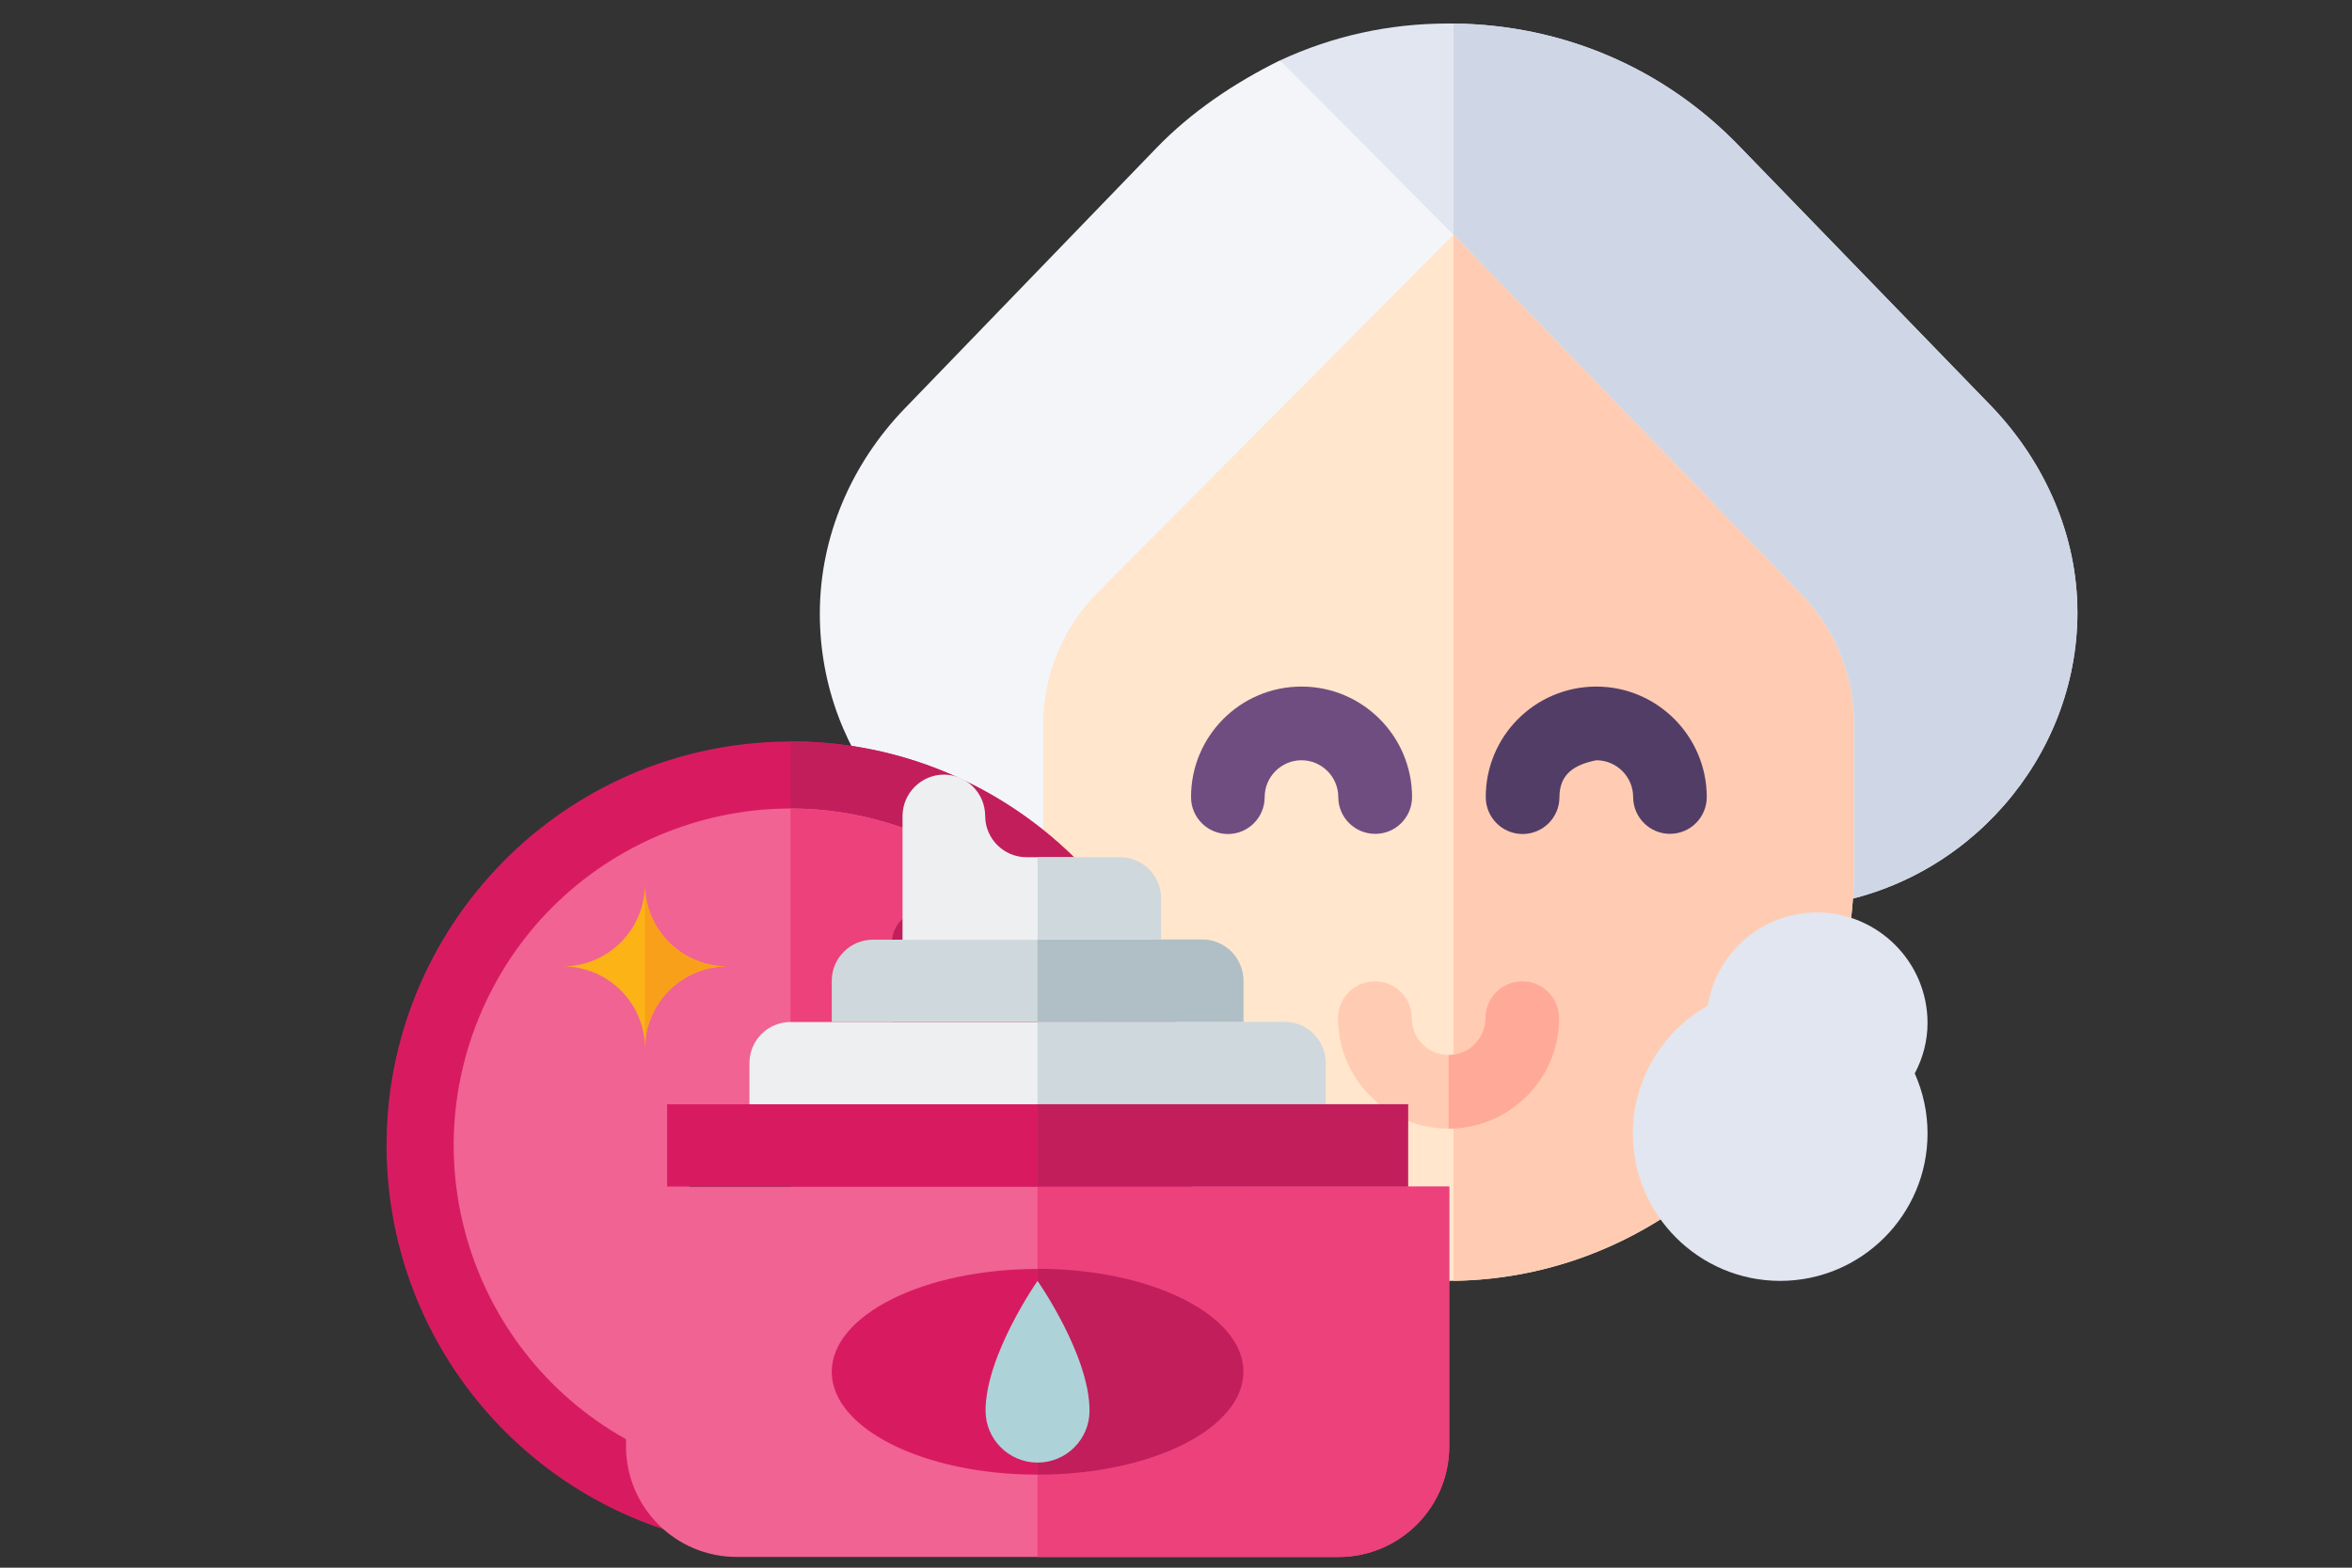 <?xml version="1.0" encoding="UTF-8"?>
<svg id="Artwork" xmlns="http://www.w3.org/2000/svg" width="300" height="200" viewBox="0 0 300 200">
  <rect x="0" y="0" width="300" height="200" fill="#333333" stroke="none"/>
  <defs>
    <style>
      .cls-1 {
        fill: #d81b61;
      }

      .cls-2 {
        fill: #cfd8dc;
      }

      .cls-3 {
        fill: #add3d8;
        fill-rule: evenodd;
      }

      .cls-4 {
        fill: #ffe6cc;
      }

      .cls-5 {
        fill: #edeff0;
      }

      .cls-6 {
        fill: #f9a01b;
      }

      .cls-7 {
        fill: #523d66;
      }

      .cls-8 {
        fill: none;
      }

      .cls-9 {
        fill: #ec417a;
      }

      .cls-10 {
        fill: #6f4d80;
      }

      .cls-11 {
        fill: #b0bec5;
      }

      .cls-12 {
        fill: #e1e6f0;
      }

      .cls-13 {
        fill: #cfd7e6;
      }

      .cls-14 {
        fill: #fcb316;
      }

      .cls-15 {
        fill: #f06392;
      }

      .cls-16 {
        fill: #f3f5f9;
      }

      .cls-17 {
        fill: #fa9;
      }

      .cls-18 {
        fill: #c21e5c;
      }

      .cls-19 {
        fill: #ffccb3;
      }
    </style>
  </defs>
  <rect class="cls-8" width="300" height="200"/>
  <g>
    <g>
      <path class="cls-16" d="M136.12,115.3c-18.17-3.14-31.55-18.55-31.55-37.01,0-9.88,4.06-19.18,10.85-26.2l32.14-33.27c4.33-4.47,9.75-8.18,15.71-11.12,1.3,1.33,22.12,4.7,22.12,4.7,4.47,27.04,5.23,24.99,2.82,27.45l-41.73,42.58c-2.55,2.62-4.02,6.21-4.02,9.87v18.51c0,1.37-.6,2.66-1.62,3.56-1.01.87-2.36,1.29-3.75,1.09-.33-.05-.65-.1-.98-.16h0Z"/>
      <path class="cls-12" d="M264.98,78.1c0,18.61-14.13,34.68-32.55,37.31-.94-.09-2.26.19-3.76-1.13-1.03-.94-1.6-2.26-1.6-3.57v-18.42c0-1.91-.39-3.79-1.12-5.52l-40.55-56.82-22.12-22.25c6.7-3.1,13.87-4.7,21.4-4.7h.09c.25,0,.5,0,.76,0h.04c13.89.2,26.73,5.73,36.32,15.69l32.24,33.27c6.77,7.14,10.84,16.45,10.84,26.13h0Z"/>
      <path class="cls-13" d="M264.98,78.1c0,18.61-14.13,34.68-32.55,37.31-.94-.09-2.26.19-3.76-1.13-1.03-.94-1.6-2.26-1.6-3.57v-18.42c0-1.91-.39-3.79-1.12-5.52l-40.55-56.82V3.01h.18c13.89.2,26.73,5.73,36.32,15.69l32.24,33.27c6.77,7.14,10.84,16.45,10.84,26.13h0Z"/>
      <path class="cls-4" d="M185.4,29.94l-45.63,45.91c-4.25,4.37-6.69,10.36-6.69,16.44v18.8c0,28.46,23.16,52.25,51.65,52.32h.09c28.49-.07,51.65-23.86,51.65-52.32v-18.8c0-6.08-2.44-12.07-6.69-16.44l-44.38-45.91Z"/>
      <path class="cls-19" d="M229.77,75.85l-44.38-45.91v133.46c28.22-.4,51.07-24.05,51.07-52.31v-18.8c0-6.08-2.44-12.07-6.69-16.44Z"/>
      <g>
        <g id="Relaxing">
          <path class="cls-7" d="M194.21,106.4c-2.59,0-4.69-2.1-4.7-4.69-.02-7.75,6.25-14.11,14.09-14.12h0c7.77,0,14.08,6.32,14.1,14.08,0,2.6-2.09,4.7-4.69,4.71h0c-2.59,0-4.69-2.1-4.7-4.69,0-2.59-2.11-4.7-4.7-4.7-2.72.55-4.7,1.7-4.7,4.7,0,2.6-2.09,4.7-4.69,4.71h0Z"/>
          <path class="cls-10" d="M175.42,106.38h0c2.6,0,4.69-2.11,4.69-4.71-.02-7.77-6.33-14.08-14.1-14.08h0c-7.84,0-14.11,6.37-14.09,14.12,0,2.59,2.11,4.69,4.7,4.69h0c2.6,0,4.69-2.11,4.69-4.71s2.13-4.7,4.69-4.7h0c2.59,0,4.7,2.11,4.7,4.7,0,2.59,2.11,4.69,4.7,4.69Z"/>
        </g>
        <path class="cls-19" d="M184.77,143.99c-7.77,0-14.1-6.32-14.1-14.1,0-2.6,2.1-4.7,4.7-4.7s4.7,2.1,4.7,4.7,2.11,4.7,4.7,4.7,4.7-2.11,4.7-4.7,2.1-4.7,4.7-4.7,4.7,2.1,4.7,4.7c0,7.77-6.32,14.1-14.1,14.1Z"/>
        <path class="cls-17" d="M198.87,129.89c0-2.6-2.1-4.7-4.7-4.7s-4.7,2.1-4.7,4.7-2.11,4.7-4.7,4.7v9.4c7.77,0,14.1-6.32,14.1-14.1Z"/>
        <g id="Washing">
          <path class="cls-12" d="M227.07,163.41c-10.36,0-18.8-8.43-18.8-18.8,0-6.83,3.74-13.03,9.57-16.32,1.06-6.72,6.9-11.88,13.92-11.88,7.77,0,14.1,6.32,14.1,14.1,0,2.24-.57,4.44-1.63,6.44,1.07,2.39,1.63,4.99,1.63,7.66,0,10.37-8.44,18.8-18.8,18.8Z"/>
          <path class="cls-16" d="M142.47,163.41c-10.36,0-18.8-8.43-18.8-18.8,0-2.67.56-5.27,1.63-7.66-1.06-2-1.63-4.2-1.63-6.44,0-7.77,6.32-14.1,14.1-14.1,7.02,0,12.86,5.16,13.92,11.88,5.84,3.29,9.57,9.48,9.57,16.32,0,10.37-8.44,18.8-18.8,18.8Z"/>
        </g>
      </g>
    </g>
    <g>
      <g>
        <g>
          <path class="cls-1" d="M83.66,186.14v-27.11h4.3v-8.59h8.59v-4.3c0-2.37,1.92-4.3,4.3-4.3h4.3v-4.3c0-2.37,1.92-4.3,4.3-4.3h4.3v-12.89c0-2.37,1.92-4.3,4.3-4.3s4.3,1.92,4.3,4.3,1.92,4.3,4.3,4.3h8.59c2.37,0,4.3,1.92,4.3,4.3v4.3h4.3c2.37,0,4.3,1.92,4.3,4.3v4.3h4.11c-2.38-28.38-27.32-49.45-55.69-47.07-28.38,2.38-49.45,27.32-47.07,55.69,1.91,22.79,18.61,41.59,41.01,46.2-4.14-1.86-6.81-5.98-6.81-10.52h0Z"/>
          <path class="cls-18" d="M152.41,146.13c0,28.48-23.09,51.56-51.57,51.57v-103.13c28.48,0,51.56,23.09,51.57,51.57Z"/>
          <path class="cls-15" d="M139.52,133.24v-4.3c0-2.37-1.93-4.29-4.3-4.3h-8.59c-2.37,0-4.29-1.93-4.3-4.3,0-2.37-1.92-4.3-4.3-4.3s-4.3,1.92-4.3,4.3v12.89h-4.3c-2.37,0-4.29,1.93-4.3,4.3v4.3h-4.3c-2.37,0-4.29,1.93-4.3,4.3v4.3h-8.59v8.59h-4.3v26.47c-21.74-9.5-31.67-34.83-22.17-56.57,9.5-21.74,34.83-31.67,56.57-22.17,11.39,4.97,20.06,14.63,23.79,26.49h-2.32Z"/>
          <path class="cls-9" d="M139.52,133.24v-4.3c0-2.37-1.93-4.29-4.3-4.3h-8.59c-2.37,0-4.29-1.93-4.3-4.3,0-2.37-1.92-4.3-4.3-4.3s-4.3,1.92-4.3,4.3v12.89h-4.3c-2.37,0-4.29,1.93-4.3,4.3v4.3h-4.3v-38.67c18.76,0,35.36,12.18,41,30.08h-2.32Z"/>
        </g>
        <path class="cls-15" d="M184.84,151.38v33.13c0,7.8-6.32,14.12-14.12,14.12h-76.75c-7.8,0-14.12-6.32-14.12-14.12v-33.13h105Z"/>
        <path class="cls-1" d="M85.09,140.88h94.5v10.5h-94.5v-10.5Z"/>
        <ellipse class="cls-1" cx="132.34" cy="175.01" rx="26.25" ry="13.12"/>
        <path class="cls-5" d="M169.09,135.63v5.25h-73.5v-5.25c0-2.9,2.35-5.24,5.25-5.25h63c2.9,0,5.24,2.35,5.25,5.25Z"/>
        <path class="cls-2" d="M158.59,125.13v5.25h-52.5v-5.25c0-2.9,2.35-5.24,5.25-5.25h42c2.9,0,5.24,2.35,5.25,5.25Z"/>
        <g>
          <path class="cls-14" d="M82.26,112.79c0,5.8-4.7,10.5-10.49,10.5h0c5.8,0,10.5,4.7,10.5,10.49h0c0-5.79,4.7-10.49,10.49-10.49h0c-5.8,0-10.5-4.7-10.5-10.49h0Z"/>
          <path class="cls-6" d="M92.76,123.29c-5.8,0-10.5,4.7-10.5,10.49h0s0-20.99,0-20.99c0,5.8,4.7,10.5,10.49,10.5h0Z"/>
        </g>
      </g>
      <path class="cls-5" d="M146.73,114.63v5.27h-31.61v-15.81c.02-2.9,2.37-5.25,5.27-5.27,2.91,0,5.26,2.36,5.27,5.27s2.36,5.26,5.27,5.27h10.54c2.91,0,5.26,2.36,5.27,5.27Z"/>
      <path class="cls-2" d="M169.1,135.62v5.25h-36.76v-10.5h31.51c2.9,0,5.24,2.35,5.25,5.25Z"/>
      <path class="cls-9" d="M184.86,151.37v33.14c0,7.8-6.33,14.12-14.13,14.13h-38.39v-47.26h52.51Z"/>
      <path class="cls-11" d="M158.6,125.11v5.25h-26.26v-10.5h21.01c2.9,0,5.24,2.35,5.25,5.25Z"/>
      <path class="cls-2" d="M148.1,114.61v5.25h-15.75v-10.5h10.5c2.9,0,5.24,2.35,5.25,5.25Z"/>
      <path class="cls-18" d="M158.6,175c0,7.25-11.76,13.13-26.26,13.13v-26.26c14.49,0,26.26,5.88,26.26,13.13Z"/>
      <path class="cls-18" d="M132.34,140.87h47.25v10.5h-47.25v-10.5Z"/>
      <path class="cls-3" d="M132.34,163.41s6.63,9.47,6.63,16.56c0,3.66-2.97,6.62-6.63,6.62s-6.63-2.97-6.63-6.62c0-7.09,6.63-16.56,6.63-16.56Z"/>
    </g>
  </g>
</svg>